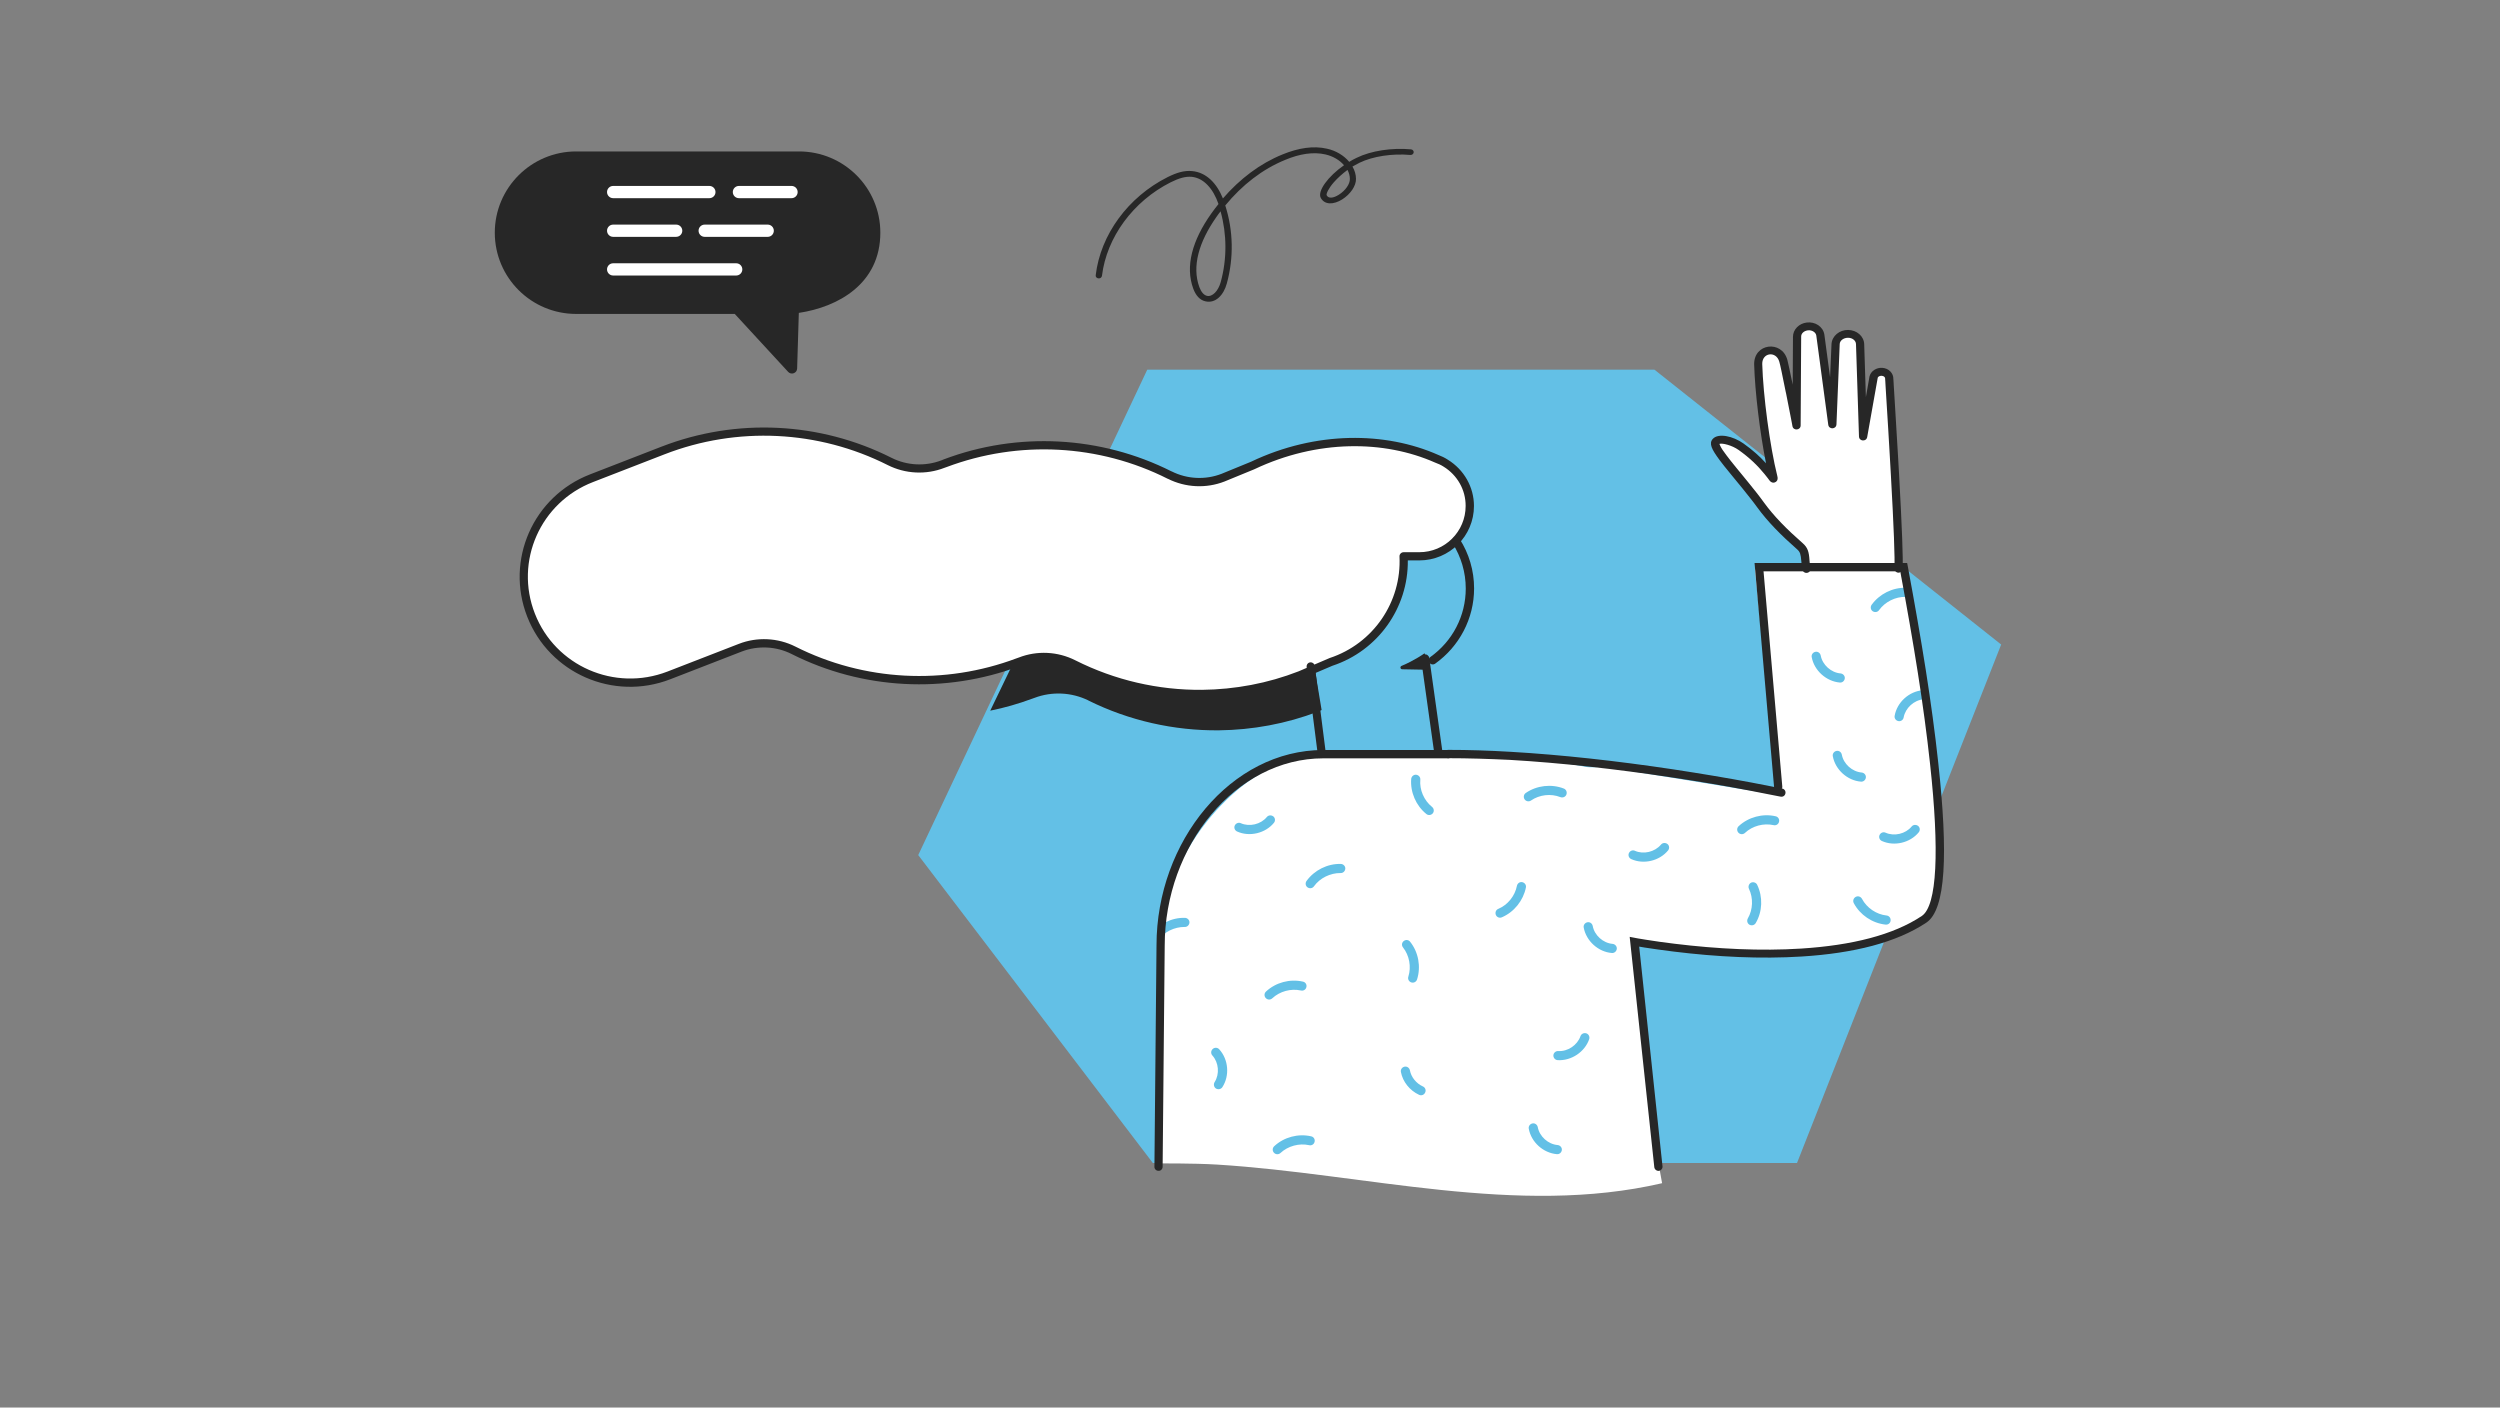 <?xml version="1.0" encoding="utf-8"?>
<!-- Generator: Adobe Illustrator 24.1.1, SVG Export Plug-In . SVG Version: 6.00 Build 0)  -->
<svg version="1.1" id="Laag_1" xmlns="http://www.w3.org/2000/svg" xmlns:xlink="http://www.w3.org/1999/xlink" x="0px" y="0px"
	 viewBox="0 0 1920 1081" style="enable-background:new 0 0 1920 1081;" xml:space="preserve">
<rect x="0" y="0" width="1920" height="1081" fill="#808080" stroke="none"/>
<style type="text/css">
	.st0{fill-rule:evenodd;clip-rule:evenodd;fill:#63C0E6;}
	.st1{fill-rule:evenodd;clip-rule:evenodd;fill:#272727;}
	.st2{fill-rule:evenodd;clip-rule:evenodd;fill:#FFFFFF;}
	.st3{fill:#272727;}
	.st4{fill:#63C0E6;}
</style>
<desc>Created with Sketch.</desc>
<g id="girl-wave-main-opwit" transform="translate(0, 1)">
	<g>
		<polygon id="Fill-432" class="st0" points="705.2,655.7 881.1,282.9 1270.6,282.9 1536.9,494 1380.1,892.2 885.4,892.2 		"/>
		<path id="Fill-433" class="st1" d="M994.7,376.7c-6.3,2.2-12.7,4.7-19.1,7.7l-23.2,9.4c-13.5,5.1-28.6,4.4-41.5-2h-0.1
			c-21.1-10.5-43.6-17.4-66.6-20.6l-83.7,173.6c10.9-2.2,21.7-5.3,32.2-9.2l1.7-0.6c13.4-5.1,28.5-4.4,41.4,1.9l0.1,0.1
			c31.3,15.5,65.7,23.2,100.1,22.9c25.9-0.3,51.7-5,76.3-14.4l2.7-1.2C1005.2,488.8,999.9,432.8,994.7,376.7"/>
		<path id="Fill-525" class="st2" d="M891.1,750c0.5-21.2,1.1-42.6,6.5-63.1c6.9-26,21.4-49.7,40-69.2
			c11.8-12.3,25.4-23.2,41.1-29.9c23.8-10.1,50.6-9.8,76.5-9.3c16.4,0.3,32.8,0.6,49.2,0.9c37.9,0.7,76,1.3,113.2,8.5
			c8.5,1.6,17.3-2.5,24.1,2.9c5.7,4.5,9.5,17.2,12.9,23.6c10.5,19.7,18.9,40.4,25,61.9c2.5,8.9,3.9,20.3-3.5,25.9
			c-5.4,4-13.7,3.4-17.9,8.6c-2.8,3.6-2.6,8.6-2.3,13.2c3.7,46,11.8,138.4,20.6,183.7c-111.3,25.8-227.7-7.2-341.8-14.3
			c-18-1.1-46.8-0.9-46.8-0.9C889,852.1,890,790.4,891.1,750z"/>
		<path id="Fill-527" class="st2" d="M1110.4,354.8L1110.4,354.8L1110.4,354.8c-2.2-1.4-4.6-2.5-7.1-3.4
			c-31.8-14.1-85-21.5-141.2,5.2l-22.9,9.4c-13.3,5.1-28.2,4.4-40.9-2h-0.1c-53.5-27-116.3-30.3-172.3-9.1l-1.7,0.6
			c-13.3,5.2-28.2,4.4-41-2c-54.1-27.3-117.5-30.3-174-8.5l-54.9,21.3c-42,16.3-62.9,63.4-46.5,105.2s63.7,62.6,105.7,46.3
			l54.9-21.3c13.3-5.1,28.2-4.4,41,2c53.6,27,116.3,30.3,172.3,9.1l1.7-0.6c13.3-5.1,28.1-4.4,40.9,1.9l0.1,0.1
			c30.9,15.5,64.8,23.2,98.7,22.9c25.5-0.3,51-5,75.3-14.4l23.6-10.1c35.6-11.8,57.6-45.6,55.9-81.1h12.1
			c21.4,0,38.8-17.3,38.8-38.6C1128.8,373.7,1121.4,361.6,1110.4,354.8"/>
		<path id="Stroke-529" class="st3" d="M1112,352.1c12.3,7.6,20,20.9,20,35.5c0,23.1-18.8,41.8-42,41.8h-8.8
			c0.4,36.3-22.8,69.3-57.9,80.9l-23.7,10.1c-24.4,9.5-50.3,14.4-76.4,14.7c-34.7,0.3-69.1-7.6-100.1-23.2l-0.1-0.1
			c-11.9-6-25.9-6.6-38.3-1.8l-1.7,0.6c-57,21.4-120.7,18.1-175-9.3c-11.9-6-25.9-6.7-38.4-1.9l-54.9,21.3
			c-43.7,16.9-92.8-4.6-109.8-48.1s4.6-92.4,48.3-109.3l54.9-21.3c57.3-22.2,121.7-19.1,176.6,8.6c11.9,6,25.9,6.7,38.4,1.9l1.7-0.7
			c56.9-21.5,120.6-18.1,174.9,9.2h0.1c11.9,6,25.9,6.7,38.3,1.9l22.7-9.3c50-23.8,103.3-23.1,143.6-5.3
			C1107,349.3,1109.6,350.5,1112,352.1C1112,352,1112,352,1112,352.1z M1108.7,357.4c-2-1.3-4.2-2.3-6.7-3.2
			c-38.9-17.2-90.2-17.8-138.7,5.2l-22.9,9.4c-14.1,5.5-30,4.7-43.5-2.1h-0.1c-52.7-26.6-114.5-29.8-169.8-9l-1.7,0.6
			c-14.1,5.5-30,4.7-43.5-2.1c-53.3-26.9-115.8-29.9-171.4-8.3l-54.9,21.3c-40.5,15.6-60.5,60.9-44.7,101.1
			c15.7,40.2,61.2,60.1,101.7,44.5l54.9-21.3c14.1-5.5,30-4.7,43.5,2.1c52.7,26.6,114.5,29.8,169.8,9l1.7-0.6
			c14.1-5.5,29.9-4.7,43.4,2.1l0.2,0.1c30.2,15.2,63.5,22.9,97.2,22.6c25.4-0.3,50.5-5,74.1-14.2l23.8-10.2
			c33.7-11.1,55.4-43.2,53.7-78c-0.1-1.8,1.4-3.3,3.2-3.3h12c19.7,0,35.6-15.9,35.6-35.5C1125.7,375.2,1119.2,363.9,1108.7,357.4
			C1108.8,357.5,1108.7,357.5,1108.7,357.4z"/>
		<path id="Fill-531" class="st2" d="M1236.6,588.6l128.5,20.9l-17.3-173.3h111.6c0,0,35.1,168.1,31.4,197.5
			c-3.6,29.4-3.7,64.3-12.5,73.1s-63.5,21.6-63.5,21.6l-85.9,4.2l-77.2-8.5L1236.6,588.6z"/>
		<path id="Fill-533" class="st2" d="M1387.4,435.9c-1.6-6.6,0.4-12.6-5.1-17.4c-6.5-5.7-20.5-18.4-30.1-31.7
			c-15.1-20.9-38.5-44.1-34.5-48.6c2.8-3.2,12.9-0.7,19.4,3.9c20.3,14.4,26,28.4,24.8,23.6c-6-24.2-11-63.5-11.6-86.7
			c-0.4-12.9,16-14.6,19.3-2.7c1.7,6,10.1,49.7,10.1,49.7l0.4-68.3c0-3.9,3.3-7.3,7.8-7.8c4.8-0.6,9.3,2.3,10,6.5l9.2,68.7l2.5-61.7
			c0.3-4.4,4.5-7.9,9.6-7.8c5,0.1,9,3.5,9.2,7.8l2.3,71.1l8.1-45.6c0.7-2.6,3.5-4.4,6.5-4.1c3.3,0.2,5.7,2.7,5.5,5.6
			c0,0,8.4,129.5,7.1,145.4"/>
		<path id="Stroke-535" class="st3" d="M1321.1,341.3c0.8,1.8,2.4,4.2,4.7,7.2c2,2.7,4.4,5.7,7.9,10c0.5,0.7,7.5,9,9.5,11.6
			c2.2,2.7,4.2,5.2,6,7.5c2,2.6,3.9,5,5.5,7.3c7.6,10.5,17.8,20.8,29.7,31.2c3.9,3.4,4.9,6.6,5.3,13.3c0.2,2.9,0.4,4.2,0.7,5.7
			c0.4,1.7-0.6,3.4-2.3,3.8c-1.7,0.4-3.4-0.6-3.8-2.3c-0.5-2-0.6-3.5-0.9-6.7c-0.4-5.2-0.9-7-3.2-9c-12.2-10.7-22.7-21.3-30.6-32.2
			c-1.6-2.2-3.4-4.6-5.4-7.1c-1.8-2.3-3.7-4.7-5.9-7.4c-2.1-2.6-9-10.9-9.5-11.6c-3.6-4.4-6.1-7.5-8.1-10.2
			c-6.2-8.4-8.4-12.8-5.3-16.3c4.2-4.7,15.6-2.2,23.6,3.5c6.9,4.9,12.5,9.9,17.3,15.2c-4.7-23.5-8.5-55-9.1-75.7
			c-0.5-16.5,21.2-19.2,25.5-3.7c0.6,2.2,2,8.9,4.1,19l0.2-36.7c0-5.6,4.6-10.3,10.6-11c6.4-0.8,12.5,3.1,13.5,9.2l4.4,32.8
			l1.1-25.5c0.4-6.2,6.1-10.9,12.8-10.8c6.6,0.1,12.1,4.8,12.3,10.9l1.3,40.7l2.8-16c1.1-4.1,5.3-6.8,9.8-6.5
			c4.9,0.3,8.7,4.1,8.5,8.7c0,0.1,0,0.4,0.1,1.1c0.1,1.4,0.1,2.2,0.2,3.6c0.2,3.9,0.5,8.3,0.8,13.1c0.8,13.7,1.7,27.8,2.5,41.6
			c0.3,4.8,0.5,9.5,0.8,14c2.2,39.6,3.2,65.6,2.7,72.3c-0.1,1.7-1.7,3-3.4,2.9c-1.7-0.1-3-1.7-2.9-3.4c0.5-6.4-0.5-32.5-2.7-71.5
			c-0.3-4.5-0.5-9.2-0.8-14c-0.8-13.8-1.6-27.9-2.5-41.6c-0.3-4.8-0.6-9.2-0.8-13.1c-0.1-1.4-0.1-2.2-0.2-3.6c-0.1-1-0.1-1-0.1-1.3
			v-0.5c0.1-1-1-2.1-2.6-2.2s-2.9,0.7-3.1,1.5l-8.1,45.6c-0.7,3.7-6.2,3.3-6.3-0.5l-2.3-71c-0.1-2.6-2.7-4.8-6.1-4.8
			c-3.5,0-6.3,2.2-6.4,4.8l-2.5,61.7c-0.2,3.9-5.8,4.1-6.3,0.3l-9.2-68.6c-0.4-2.4-3.3-4.3-6.5-3.9c-3,0.4-5.1,2.4-5.1,4.7
			l-0.4,68.3c0,3.8-5.6,4.3-6.3,0.6c-0.1-0.4-0.2-1.1-0.4-2.2c-0.3-1.7-0.7-3.6-1.1-5.7c-1.2-5.9-2.3-11.8-3.4-17.3
			c-0.1-0.6-0.1-0.6-0.3-1.3c-2.5-12.4-4.2-20.8-4.9-23c-2.4-8.5-13.3-7.1-13.1,1.8c0.7,24,5.8,62.9,11.6,86.1
			c0.1,0.4,0.2,0.8,0.2,1.1c0,0.3,0,0.6,0,0.9c-0.1,0.9-0.4,1.7-1.4,2.4c-1.2,0.8-2.4,0.7-3.3,0.2c-0.4-0.2-0.6-0.4-0.9-0.6
			c-0.2-0.2-0.4-0.5-0.7-0.8c0.1,0.1-2.5-3.4-3.8-4.9c-5.2-6.4-11.5-12.5-19.8-18.4c-5.2-3.7-12.7-5.5-14.8-4.7
			C1320.6,340.3,1320.8,340.7,1321.1,341.3z"/>
		<path id="Stroke-537" class="st3" d="M1115.6,416.3c-0.9-1.5-0.5-3.4,1-4.4c1.5-0.9,3.4-0.5,4.4,1c7.2,11.3,11.1,24.3,11.1,38
			c0,23.2-11.3,44.5-29.9,57.8c-1.4,1-3.4,0.7-4.4-0.7c-1-1.4-0.7-3.4,0.7-4.4c17-12.1,27.2-31.5,27.2-52.6
			C1125.7,438.5,1122.1,426.6,1115.6,416.3z"/>
		<path id="Stroke-540" class="st4" d="M1443.1,467.6c-1.1,1.6-3.3,1.9-4.9,0.8s-1.9-3.3-0.8-4.9c6-8.3,16.1-13.4,26.4-13.1
			c1.9,0.1,3.5,1.7,3.4,3.6s-1.7,3.5-3.6,3.4C1455.7,457.2,1447.7,461.2,1443.1,467.6z"/>
		<path id="Stroke-543" class="st4" d="M889.4,721.1c-1.1,1.6-3.3,1.9-4.9,0.8c-1.6-1.1-1.9-3.3-0.8-4.9c6-8.3,16.1-13.4,26.4-13.1
			c1.9,0.1,3.5,1.7,3.4,3.6c-0.1,1.9-1.7,3.5-3.6,3.4C902,710.8,894,714.7,889.4,721.1z"/>
		<path id="Stroke-546" class="st4" d="M1099.8,618.7c1.5,1.2,1.8,3.4,0.6,4.9c-1.2,1.5-3.4,1.8-4.9,0.6c-8-6.4-12.5-16.8-11.7-27
			c0.2-1.9,1.9-3.4,3.8-3.2c1.9,0.2,3.4,1.9,3.2,3.8C1090.1,605.6,1093.6,613.7,1099.8,618.7z"/>
		<path id="Stroke-549" class="st4" d="M1348.4,707.9c-1,1.7-3.1,2.2-4.8,1.3c-1.7-1-2.2-3.1-1.3-4.8c4-6.8,4.3-15.7,0.9-22.8
			c-0.8-1.7-0.1-3.8,1.6-4.7c1.7-0.8,3.9-0.1,4.7,1.6C1354,687.8,1353.6,699.1,1348.4,707.9z"/>
		<path id="Stroke-552" class="st4" d="M977.1,765.7c-1.4,1.3-3.6,1.3-5-0.2c-1.3-1.4-1.3-3.6,0.2-5c7.5-7,18.4-9.9,28.4-7.6
			c1.9,0.4,3.1,2.3,2.6,4.2c-0.4,1.9-2.3,3.1-4.2,2.6C991.4,758,982.9,760.3,977.1,765.7z"/>
		<path id="Stroke-555" class="st4" d="M1340.1,638.7c-1.4,1.3-3.6,1.3-5-0.2c-1.3-1.4-1.3-3.6,0.2-5c7.5-7,18.5-9.9,28.4-7.6
			c1.9,0.4,3.1,2.3,2.6,4.2c-0.4,1.9-2.3,3.1-4.2,2.6C1354.4,631,1345.8,633.3,1340.1,638.7z"/>
		<path id="Stroke-558" class="st4" d="M983.4,884.5c-1.4,1.3-3.6,1.3-5-0.2c-1.3-1.4-1.3-3.6,0.2-5c7.5-7,18.4-9.9,28.4-7.6
			c1.9,0.4,3.1,2.3,2.6,4.2c-0.4,1.9-2.3,3.1-4.2,2.6C997.8,876.8,989.2,879.1,983.4,884.5z"/>
		<path id="Stroke-561" class="st4" d="M1175.8,613.8c-1.6,1.1-3.8,0.7-4.9-0.9c-1.1-1.6-0.7-3.8,0.9-4.9c8.4-5.8,19.7-7.1,29.2-3.4
			c1.8,0.7,2.7,2.7,2,4.6c-0.7,1.8-2.7,2.7-4.6,2C1191.1,608.3,1182.3,609.3,1175.8,613.8z"/>
		<path id="Stroke-564" class="st4" d="M1009.1,679.7c-1.1,1.6-3.3,1.9-4.9,0.8c-1.6-1.1-1.9-3.3-0.8-4.9c6-8.3,16.1-13.4,26.4-13.1
			c1.9,0.1,3.5,1.7,3.4,3.6c-0.1,1.9-1.7,3.5-3.6,3.4C1021.7,669.4,1013.7,673.3,1009.1,679.7z"/>
		<path id="Stroke-567" class="st4" d="M1423.7,692.6c-0.9-1.7-0.3-3.8,1.5-4.8c1.7-0.9,3.8-0.3,4.8,1.5c3.7,7,11.1,12,18.9,12.8
			c1.9,0.2,3.3,1.9,3.1,3.9s-1.9,3.3-3.9,3.1C1437.9,708,1428.5,701.7,1423.7,692.6z"/>
		<path id="Stroke-570" class="st4" d="M1077.5,726.6c-1.2-1.5-1-3.7,0.6-4.9c1.5-1.2,3.7-1,4.9,0.6c6.4,8,8.4,19.2,5.3,28.9
			c-0.6,1.9-2.6,2.9-4.4,2.3c-1.9-0.6-2.9-2.6-2.3-4.4C1084,741.5,1082.4,732.8,1077.5,726.6z"/>
		<path id="Stroke-573" class="st4" d="M1165,679.3c0.4-1.9,2.2-3.2,4.1-2.8s3.2,2.2,2.8,4.1c-2,10-9.1,18.9-18.5,22.9
			c-1.8,0.8-3.9-0.1-4.6-1.9s0.1-3.9,1.9-4.6C1157.9,694,1163.5,687.1,1165,679.3z"/>
		<path id="Stroke-576" class="st4" d="M1391.4,503.7c-0.4-1.9,0.9-3.7,2.8-4.1c1.9-0.4,3.7,0.9,4.1,2.8c1.3,7.2,8,13.2,15.3,13.8
			c1.9,0.2,3.4,1.9,3.2,3.8c-0.2,1.9-1.9,3.4-3.8,3.2C1402.6,522.3,1393.3,514,1391.4,503.7z"/>
		<path id="Stroke-579" class="st4" d="M1476.6,529.1c1.9-0.2,3.6,1.3,3.8,3.2c0.2,1.9-1.3,3.6-3.2,3.8c-7.3,0.6-13.9,6.7-15.2,13.9
			c-0.3,1.9-2.2,3.2-4.1,2.8s-3.2-2.2-2.8-4.1C1456.9,538.4,1466.1,530,1476.6,529.1z"/>
		<path id="Stroke-582" class="st4" d="M938.8,833.9c-1,1.6-3.2,2.1-4.9,1.1c-1.6-1-2.1-3.2-1.1-4.9c4-6.2,3.2-15.1-1.7-20.5
			c-1.3-1.4-1.2-3.7,0.3-5c1.4-1.3,3.7-1.2,5,0.3C943.5,812.7,944.5,825.1,938.8,833.9z"/>
		<path id="Stroke-585" class="st4" d="M1075.9,822.3c-0.4-1.9,0.9-3.7,2.8-4.1c1.9-0.4,3.7,0.9,4.1,2.8c1,5.3,4.9,10.1,10,12.4
			c1.8,0.8,2.6,2.9,1.7,4.7c-0.8,1.8-2.9,2.6-4.7,1.7C1082.7,836.5,1077.3,829.8,1075.9,822.3z"/>
		<path id="Stroke-588" class="st4" d="M1407.6,579.8c-0.4-1.9,0.9-3.7,2.8-4.1c1.9-0.4,3.7,0.9,4.1,2.8c1.3,7.2,8,13.2,15.3,13.8
			c1.9,0.2,3.4,1.9,3.2,3.8c-0.2,1.9-1.9,3.4-3.8,3.2C1418.8,598.5,1409.5,590.1,1407.6,579.8z"/>
		<path id="Stroke-591" class="st4" d="M1216.3,711.4c-0.4-1.9,0.9-3.7,2.8-4.1c1.9-0.4,3.7,0.9,4.1,2.8c1.3,7.2,8,13.2,15.3,13.8
			c1.9,0.2,3.4,1.9,3.2,3.8c-0.2,1.9-1.9,3.4-3.8,3.2C1227.5,730.1,1218.2,721.7,1216.3,711.4z"/>
		<path id="Stroke-594" class="st4" d="M1174.1,865.9c-0.4-1.9,0.9-3.7,2.8-4.1c1.9-0.4,3.7,0.9,4.1,2.8c1.3,7.2,8,13.2,15.3,13.8
			c1.9,0.2,3.4,1.9,3.2,3.8c-0.2,1.9-1.9,3.4-3.8,3.2C1185.2,884.5,1176,876.2,1174.1,865.9z"/>
		<path id="Stroke-597" class="st4" d="M1275.6,647.7c1.2-1.5,3.4-1.7,5-0.5c1.5,1.2,1.7,3.4,0.5,4.9c-6.6,8.1-18.8,11-28.3,6.7
			c-1.8-0.8-2.6-2.9-1.8-4.6c0.8-1.8,2.9-2.6,4.6-1.8C1262.2,655.4,1270.9,653.3,1275.6,647.7z"/>
		<path id="Stroke-600" class="st4" d="M1468.1,633.8c1.2-1.5,3.4-1.7,5-0.5c1.5,1.2,1.7,3.4,0.5,4.9c-6.6,8.1-18.8,11-28.3,6.7
			c-1.8-0.8-2.6-2.9-1.8-4.6c0.8-1.8,2.9-2.6,4.6-1.8C1454.8,641.5,1463.5,639.4,1468.1,633.8z"/>
		<path id="Stroke-603" class="st4" d="M972.9,626.5c1.2-1.5,3.4-1.7,5-0.5c1.5,1.2,1.7,3.4,0.5,4.9c-6.6,8.1-18.8,11-28.3,6.7
			c-1.8-0.8-2.6-2.9-1.8-4.6s2.9-2.6,4.6-1.8C959.6,634.2,968.3,632.1,972.9,626.5z"/>
		<path id="Stroke-606" class="st4" d="M1196.3,813.2c-1.9-0.1-3.4-1.8-3.3-3.7c0.1-1.9,1.8-3.4,3.7-3.3c7.3,0.5,14.7-4.5,17.1-11.4
			c0.6-1.8,2.6-2.8,4.5-2.2c1.8,0.6,2.8,2.6,2.2,4.5C1217.1,806.9,1206.8,813.8,1196.3,813.2z"/>
		<path id="Stroke-610" class="st3" d="M1276.8,894.7c0.2,1.7-1.1,3.3-2.8,3.5s-3.3-1.1-3.5-2.8l-18.9-176.9l4.2,0.8
			c0.4,0.1,1.1,0.2,2.1,0.4c1.7,0.3,3.8,0.7,6.1,1c6.6,1.1,14,2.1,22.1,3.1c32.7,4,66.2,5.7,97.3,3.7c38.9-2.5,70.6-10.4,92.5-25
			c11.9-7.9,13.6-50.6,6.4-116.7c-4.9-45.5-12.5-92-22.9-148h-105l14.4,165.2c0.2,1.7-1.1,3.3-2.9,3.4c-1.7,0.2-3.3-1.1-3.4-2.9
			l-15-172.1h117.2l0.5,2.6c10.6,57.2,18.4,104.6,23.4,151c7.6,69.6,5.9,112.6-9.2,122.6c-23,15.3-55.7,23.5-95.6,26
			c-31.6,2-65.4,0.3-98.5-3.8c-8.2-1-15.7-2.1-22.3-3.1c-1.5-0.2-2.9-0.5-4.1-0.7L1276.8,894.7z"/>
		<path id="Fill-612" class="st1" d="M1094.1,500.7c0,0-7.6,5.5-17.7,9.7c-1.4,0.6-1,2.6,0.5,2.6l20.6,0.4L1094.1,500.7z"/>
		<path id="Stroke-614" class="st3" d="M1107.8,576.4c0.2,1.7-1,3.3-2.7,3.6c-1.7,0.2-3.3-1-3.6-2.7l-10.1-72.1
			c-0.2-1.7,1-3.3,2.7-3.6c1.7-0.3,3.3,1,3.6,2.7L1107.8,576.4z"/>
		<path id="Stroke-616" class="st3" d="M1112.2,575c1.7,0,3.2,1.4,3.2,3.2c0,1.7-1.4,3.2-3.2,3.2h-95.9
			c-67,0-121.8,67.1-121.8,143.8l-1.6,169.9c0,1.7-1.4,3.2-3.2,3.1c-1.7,0-3.2-1.4-3.1-3.2l1.6-169.9c0-80,57.3-150.1,128.1-150.1
			H1112.2z"/>
		<path id="Stroke-618" class="st3" d="M1018.1,576.4c0.2,1.7-1,3.3-2.7,3.5s-3.3-1-3.5-2.7l-8.4-66c-0.2-1.7,1-3.3,2.7-3.5
			s3.3,1,3.5,2.7L1018.1,576.4z"/>
		<path id="Stroke-620" class="st3" d="M1112.2,581.3c-1.7,0-3.2-1.4-3.2-3.2c0-1.7,1.4-3.2,3.2-3.2c15.3,0,31.3,0.5,48.1,1.5
			c39.4,2.3,81.5,7,124.3,13.4c21.6,3.3,42,6.7,60.6,10.2c6.5,1.2,12.3,2.4,17.4,3.4c1.8,0.4,3.3,0.7,4.6,0.9
			c0.8,0.2,1.3,0.3,1.6,0.3c1.7,0.4,2.8,2,2.4,3.8s-2,2.8-3.8,2.4c-0.3-0.1-0.8-0.2-1.6-0.3c-1.3-0.3-2.8-0.6-4.6-0.9
			c-5-1-10.8-2.1-17.3-3.4c-18.5-3.5-38.9-7-60.4-10.2c-42.6-6.4-84.5-11.1-123.7-13.4C1143.3,581.8,1127.3,581.3,1112.2,581.3z"/>
		<path id="Stroke-628" class="st3" d="M934.3,165.5c-13.6,19.3-19,38.1-13.2,54c1.4,3.7,3.4,6.1,5.8,6.7c4.2,1,8.7-3.7,10.6-10.5
			c4.9-17.8,4.8-36.7-0.1-54.4C936.3,162.6,935.3,164.1,934.3,165.5z M942.2,216.7c-2.4,8.9-8.7,15.6-16.5,13.7
			c-4.4-1-7.3-4.6-9.2-9.5c-6.5-17.4-0.7-37.5,13.7-57.8c1.8-2.6,3.7-5,5.6-7.4c-4.1-11.9-11.4-20-20.6-20.9
			c-4.7-0.4-9.7,1-16.1,4.2c-28.8,14.5-49.2,42.2-52.8,71.9c-0.2,1.2-1.4,2.1-2.7,1.9c-1.3-0.1-2.3-1.2-2.1-2.4
			c3.7-31.2,24.9-60.1,55.1-75.3c7.2-3.6,13-5.3,19-4.7c10.8,1,18.8,9.2,23.6,21c13.1-15.1,28.5-26.8,45.8-33.8
			c12.2-5,23.7-6.8,34.1-4.4c6.9,1.5,13,5.2,17.1,10.1c1.8-1.1,3.7-2.2,5.7-3.1c11.2-5.5,27.1-7.8,41.7-6.5c1.3,0.1,2.3,1.2,2.1,2.4
			s-1.3,2.1-2.7,1.9c-13.7-1.2-28.6,1-38.9,6c-1.8,0.9-3.6,1.9-5.4,2.9c1.7,3,2.7,6.2,2.7,9.5c0.1,5.5-4.4,11.8-10.5,15.7
			c-6.7,4.2-13.6,4.4-16.6-1.2c-2.6-5.2,5.7-16.5,17.9-25c-3.4-4-8.6-7-14.3-8.3c-9.2-2.1-19.7-0.5-30.9,4.2
			c-17.4,7.1-33,19.2-46,35C947.2,176.1,947.6,197,942.2,216.7z M1024.3,139.1c-4,4.6-6,8.9-5.4,9.9c1.3,2.5,4.9,2.4,9.4-0.5
			c4.9-3.1,8.5-8.1,8.4-12.1c0-2.4-0.7-4.7-1.8-6.9C1030.8,132.5,1027.2,135.8,1024.3,139.1z"/>
		<path id="Fill-630" class="st1" d="M442.5,115.3h171.1c34.5,0,62.5,27.9,62.5,62.4c0,39.3-32.5,57.1-62.6,61.6l-1.3,42.7
			c-0.1,3.6-4.5,5.2-6.9,2.6l-41-44.5H442.5c-34.5,0-62.5-27.9-62.5-62.4C380,143.3,408,115.3,442.5,115.3"/>
		<path id="Fill-632" class="st2" d="M544.8,151.2h-73.9c-2.6,0-4.7-2.1-4.7-4.7s2.1-4.7,4.7-4.7h73.9c2.6,0,4.7,2.1,4.7,4.7
			C549.5,149.1,547.4,151.2,544.8,151.2"/>
		<path id="Fill-634" class="st2" d="M607.9,151.2h-40.4c-2.6,0-4.7-2.1-4.7-4.7s2.1-4.7,4.7-4.7h40.4c2.6,0,4.7,2.1,4.7,4.7
			C612.6,149.1,610.5,151.2,607.9,151.2"/>
		<path id="Fill-636" class="st2" d="M519.2,180.9h-48.3c-2.6,0-4.7-2.1-4.7-4.7c0-2.6,2.1-4.7,4.7-4.7h48.4c2.6,0,4.7,2.1,4.7,4.7
			C524,178.8,521.9,180.9,519.2,180.9"/>
		<path id="Fill-638" class="st2" d="M589.6,180.9h-48.4c-2.6,0-4.7-2.1-4.7-4.7c0-2.6,2.1-4.7,4.7-4.7h48.4c2.6,0,4.7,2.1,4.7,4.7
			C594.3,178.8,592.2,180.9,589.6,180.9"/>
		<path id="Fill-640" class="st2" d="M565.4,210.6h-94.5c-2.6,0-4.7-2.1-4.7-4.7c0-2.6,2.1-4.7,4.7-4.7h94.5c2.6,0,4.7,2.1,4.7,4.7
			S568,210.6,565.4,210.6"/>
	</g>
</g>
</svg>
